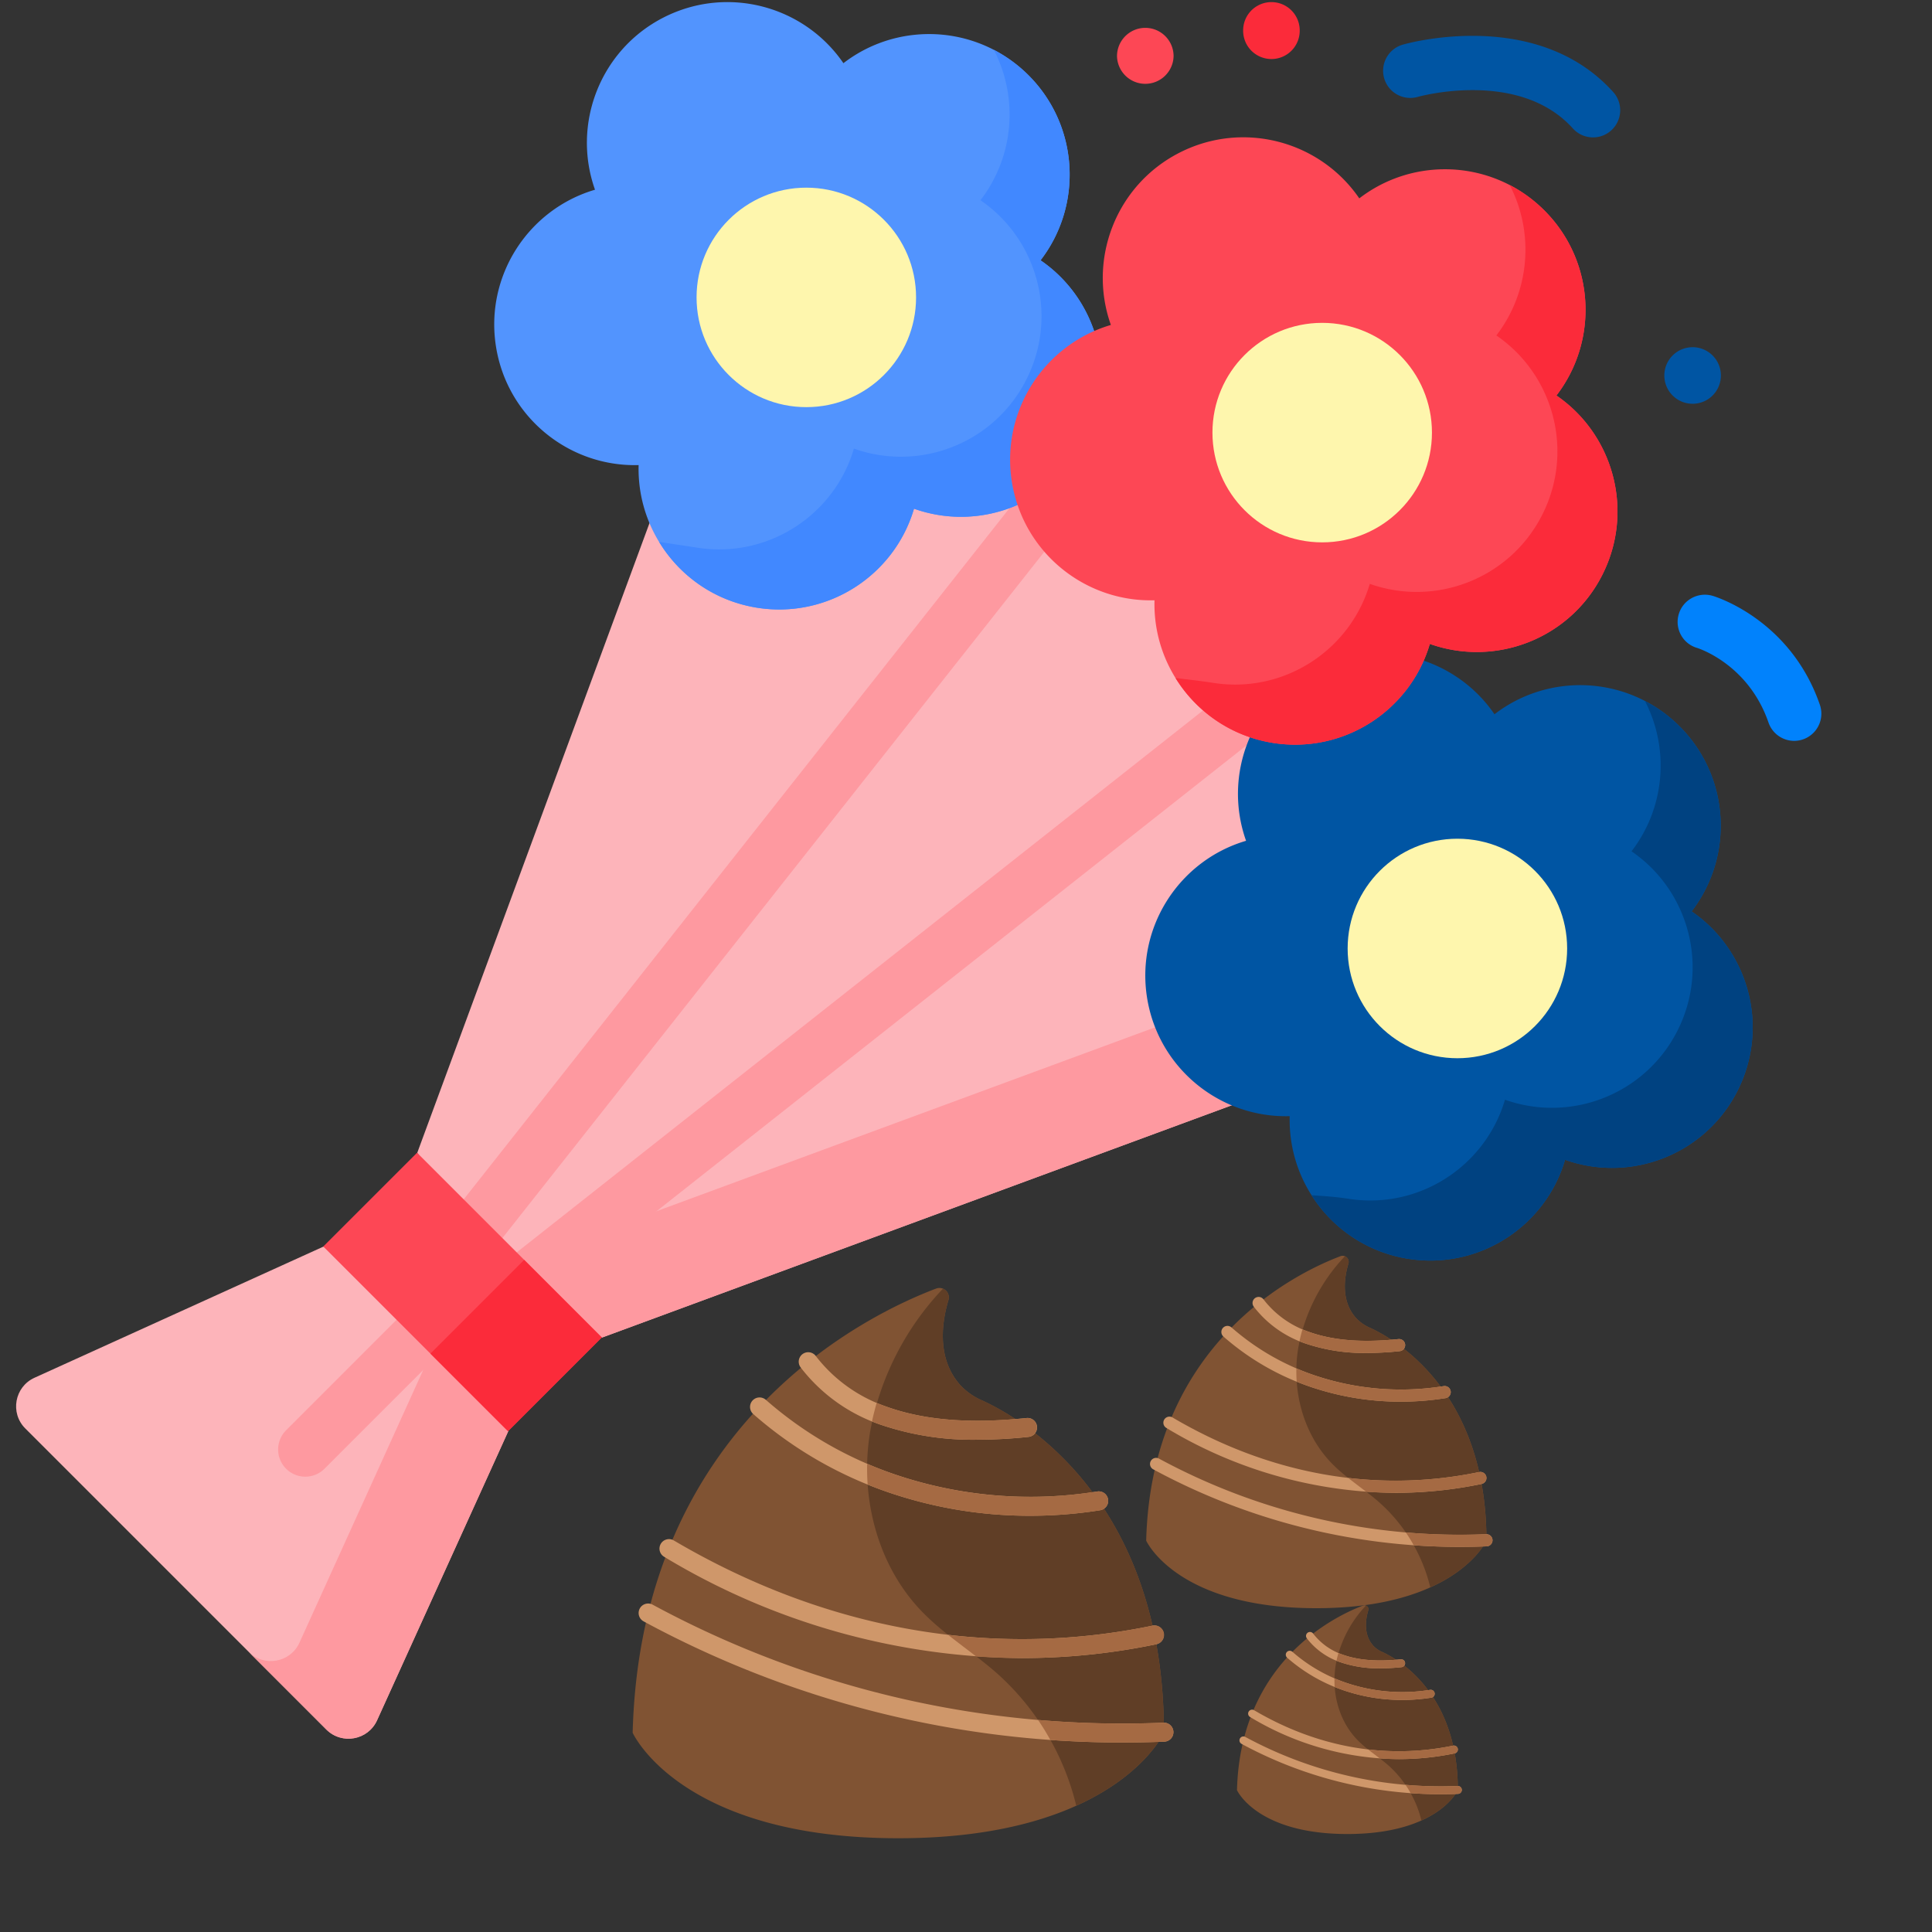 <svg xmlns="http://www.w3.org/2000/svg" fill-rule="evenodd" stroke-linejoin="round" stroke-miterlimit="2" clip-rule="evenodd" viewBox="0 0 120 120"><rect x="0" y="0" width="120" height="120" fill="#333333" stroke="none"/><clipPath id="a"><path d="M0 0h384v370H0z"/></clipPath><clipPath id="b"><path d="M0 0h378v384H0z"/></clipPath><clipPath id="c"><path d="M0 0h378v384H0z"/></clipPath><clipPath id="d"><path d="M0 0h378v384H0z"/></clipPath><g fill-rule="nonzero"><g clip-path="url(#a)" transform="translate(1 .042) scale(.292)"><path fill="#fdb4ba" d="m340.453 204.766-215.832 79.605-22.726-16.512-16.567-22.785L164.93 29.246z"/><path fill="#fe99a0" d="m340.449 204.766-215.824 79.605-10.727-7.789-5.785-8.723 215.836-79.597z"/><path fill="#fdb4ba" d="M65.984 367.738 1.957 303.711c-3.297-3.293-2.285-8.867 1.961-10.793l61.46-27.898 23.735 15.562 15.563 23.734-27.895 61.465c-1.929 4.242-7.5 5.254-10.797 1.957z"/><g fill="#fe99a0"><path d="m104.676 304.316-27.895 61.461c-1.926 4.25-7.5 5.258-10.797 1.961L49.48 351.234c3.293 3.293 8.864 2.282 10.793-1.957l27.895-61.468 9.301 5.511z"/><path d="M61.516 313.961a5.78 5.78 0 0 1-4.086-9.867l23.508-23.512a5.78 5.78 0 1 1 8.175 8.176L65.602 312.27a5.754 5.754 0 0 1-4.086 1.691zm34.207-44.527a5.744 5.744 0 0 1-3.578-1.246 5.779 5.779 0 0 1-.957-8.118l123.113-155.91a5.777 5.777 0 0 1 8.117-.953 5.778 5.778 0 0 1 .953 8.121L100.262 267.234a5.767 5.767 0 0 1-4.539 2.2zm10.324 10.316a5.768 5.768 0 0 1-4.539-2.199 5.777 5.777 0 0 1 .953-8.117l155.906-123.11a5.782 5.782 0 0 1 7.168 9.071l-155.91 123.113a5.751 5.751 0 0 1-3.578 1.242z"/></g><path fill="#fd4755" d="m65.344 265 19.945-19.941 39.289 39.289-19.941 19.945z"/><path fill="#fb2b3a" d="m88.125 287.789 19.945-19.945 16.508 16.508-19.945 19.941z"/><path fill="#5294fe" d="M227.633 93.461c6.906-13.543 2.492-29.875-9.723-38.234 9.035-11.731 8.184-28.618-2.566-39.372a29.982 29.982 0 0 0-7.375-5.402c-10.149-5.273-22.688-4.32-31.989 2.844-8.367-12.219-24.691-16.629-38.238-9.731-13.535 6.903-19.566 22.7-14.601 36.645-14.2 4.18-23.442 18.344-21.063 33.367 2.379 15.008 15.543 25.625 30.34 25.207a29.779 29.779 0 0 0 4.352 16.34c4.398 7.242 11.835 12.57 20.859 14.004 15.016 2.375 29.187-6.863 33.367-21.067 13.942 4.969 29.742-1.062 36.637-14.601z"/><path fill="#4188ff" d="M217.91 55.227c9.035-11.723 8.188-28.622-2.566-39.372a30.206 30.206 0 0 0-7.375-5.406c5.281 10.16 4.324 22.703-2.836 31.996 12.215 8.364 16.625 24.696 9.719 38.231-6.891 13.543-22.692 19.578-36.637 14.605-4.176 14.207-18.352 23.442-33.363 21.067-2.54-.399-5.282-.786-8.079-1.227 4.391 7.246 11.829 12.574 20.856 14.008 15.016 2.371 29.191-6.859 33.367-21.067 13.942 4.973 29.746-1.062 36.637-14.605 6.906-13.535 2.496-29.867-9.723-38.23z"/><path fill="#fef6ad" d="M191.434 63.117c0 12.895-10.45 23.344-23.344 23.344-12.895 0-23.348-10.449-23.348-23.344 0-12.894 10.453-23.344 23.348-23.344 12.894 0 23.344 10.45 23.344 23.344z"/><path fill="#0055a3" d="M366.129 231.953c6.898-13.547 2.492-29.871-9.731-38.234 9.036-11.731 8.184-28.621-2.558-39.367a29.886 29.886 0 0 0-7.375-5.403c-10.156-5.277-22.695-4.324-31.996 2.836-8.36-12.215-24.692-16.629-38.239-9.726-13.535 6.898-19.566 22.699-14.601 36.644-14.199 4.18-23.438 18.348-21.063 33.363 2.379 15.012 15.543 25.629 30.344 25.211a29.704 29.704 0 0 0 4.649 16.821c4.433 6.996 11.738 12.121 20.558 13.519 15.024 2.383 29.188-6.863 33.367-21.062 13.946 4.969 29.743-1.067 36.645-14.602z"/><path fill="#004281" d="M356.398 193.719c9.04-11.731 8.184-28.617-2.558-39.364a29.961 29.961 0 0 0-7.379-5.41c5.273 10.149 4.324 22.692-2.844 31.993 12.227 8.363 16.633 24.691 9.735 38.238-6.907 13.535-22.7 19.562-36.649 14.601-4.18 14.196-18.344 23.446-33.359 21.063-2.223-.352-4.871-.57-7.785-.738a29.809 29.809 0 0 0 20.562 13.519c15.016 2.383 29.184-6.867 33.359-21.066 13.954 4.965 29.747-1.063 36.645-14.598 6.906-13.551 2.496-29.875-9.727-38.238z"/><path fill="#fef6ad" d="M329.926 201.605c0 12.895-10.453 23.348-23.348 23.348-12.894 0-23.344-10.453-23.344-23.348 0-12.89 10.45-23.343 23.344-23.343 12.895 0 23.348 10.453 23.348 23.343z"/><path fill="#fd4755" d="M337.367 122.219c6.903-13.547 2.492-29.871-9.722-38.231 9.031-11.738 8.187-28.621-2.567-39.371a29.823 29.823 0 0 0-7.375-5.406c-10.148-5.27-22.691-4.324-31.992 2.84-8.363-12.215-24.688-16.625-38.234-9.723-13.543 6.899-19.567 22.699-14.606 36.649-14.199 4.179-23.437 18.339-21.062 33.355 2.379 15.008 15.543 25.625 30.343 25.211a29.751 29.751 0 0 0 4.473 16.539c4.414 7.141 11.797 12.391 20.742 13.805 15.012 2.375 29.172-6.864 33.352-21.063 13.953 4.961 29.75-1.058 36.648-14.605z"/><path fill="#fb2b3a" d="M327.648 83.984c9.032-11.73 8.184-28.621-2.566-39.363a30.11 30.11 0 0 0-7.379-5.414c5.274 10.152 4.324 22.699-2.836 32.004 12.219 8.355 16.625 24.68 9.719 38.23-6.898 13.543-22.699 19.563-36.641 14.606-4.187 14.199-18.343 23.433-33.359 21.058-2.453-.386-5.156-.699-7.965-1.023 4.418 7.137 11.801 12.395 20.742 13.805 15.016 2.371 29.176-6.864 33.352-21.067 13.953 4.965 29.754-1.054 36.652-14.597 6.906-13.551 2.496-29.875-9.719-38.239z"/><path fill="#fef6ad" d="M301.168 91.875c0 12.895-10.453 23.348-23.348 23.348-12.894 0-23.343-10.453-23.343-23.348 0-12.891 10.449-23.344 23.343-23.344 12.895 0 23.348 10.453 23.348 23.344z"/><path fill="#fd4755" d="M246.211 11.801a6.019 6.019 0 0 1-12.035 0 6.02 6.02 0 0 1 6.015-6.02 6.02 6.02 0 0 1 6.02 6.02z"/><path fill="#fb2b3a" d="M273.039 6.32a6.016 6.016 0 1 1-12.031 0 6.015 6.015 0 1 1 12.031 0z"/><path fill="#0055a3" d="M362.629 79.727a6.013 6.013 0 0 1-6.016 6.015 6.012 6.012 0 0 1-6.015-6.015 6.013 6.013 0 0 1 6.015-6.016 6.013 6.013 0 0 1 6.016 6.016zm-27.195-50.645a5.78 5.78 0 0 1-4.301-1.91c-11.438-12.703-32.766-6.77-32.977-6.707a5.783 5.783 0 0 1-7.152-3.961 5.78 5.78 0 0 1 3.961-7.152c1.16-.332 28.543-7.93 44.762 10.082a5.779 5.779 0 0 1-.43 8.164 5.74 5.74 0 0 1-3.863 1.484z"/><path fill="#0182fc" d="M378.219 157.445a5.782 5.782 0 0 1-5.465-3.898c-4.254-12.332-14.754-15.735-15.199-15.875-3.063-.899-4.793-4.106-3.891-7.168.898-3.063 4.137-4.809 7.199-3.91.672.199 16.571 5.062 22.821 23.183a5.785 5.785 0 0 1-5.465 7.668z"/></g><g clip-path="url(#b)" transform="translate(39.268 80) scale(.089)"><path fill="#805333" d="M185.691 384C33.414 384 .309 310.391.309 310.391 5.93 94.391 164.418 18.418 212.02.422a6.58 6.58 0 0 1 6.824 1.312 6.57 6.57 0 0 1 1.836 6.7c-4.543 15.136-8.481 40.871 8.496 59.586a45.701 45.701 0 0 0 15.168 10.523c25.347 11.539 126.726 67.895 126.726 231.848 0 0-33.105 73.609-185.379 73.609z"/><path fill="#603e26" d="M371.07 310.379s-13.175 29.328-61.175 50.914a181.032 181.032 0 0 0-54.489-91.633c-17.281-15.426-37.539-27.476-53.562-44.226-31.051-32.309-43.102-80.375-35.883-124.668A196.322 196.322 0 0 1 216.875.465a6.583 6.583 0 0 1 3.84 7.945c-4.57 15.16-8.543 40.914 8.473 59.652a45.412 45.412 0 0 0 15.16 10.458c25.359 11.589 126.722 67.929 126.722 231.859z"/><g fill="#cf976a"><path d="M240.984 105.883a199.442 199.442 0 0 1-67.789-10.543 118.74 118.74 0 0 1-55.613-39.86 6.617 6.617 0 0 1 4.59-10.628 6.625 6.625 0 0 1 6.098 2.816 105.271 105.271 0 0 0 49.355 35.211c26.285 9.426 58.191 11.996 97.551 7.871a6.627 6.627 0 0 1 6.086 2.676 6.62 6.62 0 0 1 .691 6.609 6.608 6.608 0 0 1-5.394 3.883 341.487 341.487 0 0 1-35.575 1.965zm36.735 53.074a304.526 304.526 0 0 1-98.36-16.176A280.38 280.38 0 0 1 84.395 87.91a6.631 6.631 0 0 1 8.785-9.933 267.05 267.05 0 0 0 90.496 52.253 294.348 294.348 0 0 0 140.836 11.778 6.62 6.62 0 0 1 7.215 8.918 6.628 6.628 0 0 1-5.149 4.164 312.042 312.042 0 0 1-48.859 3.867zm-5.715 99.328A489.682 489.682 0 0 1 22.16 187.504a6.616 6.616 0 0 1-2.207-8.996 6.622 6.622 0 0 1 8.945-2.399c105.813 62.375 221.364 82.958 334.274 59.528a6.617 6.617 0 0 1 7.703 5.164 6.62 6.62 0 0 1-5.016 7.801 461.41 461.41 0 0 1-93.855 9.683zm70.324 58.906A700.816 700.816 0 0 1 7.945 232.645a6.624 6.624 0 0 1-2.664-8.977 6.627 6.627 0 0 1 8.981-2.664 688.664 688.664 0 0 0 356.535 82.363 6.627 6.627 0 0 1 6.894 6.348 6.632 6.632 0 0 1-6.351 6.894c-9.672.387-19.34.582-29.012.582z"/></g><path fill="#a56a43" d="M282.418 96.66a6.335 6.335 0 0 1-1.324 4.637 6.42 6.42 0 0 1-4.567 2.582 337.83 337.83 0 0 1-35.554 1.984 198.67 198.67 0 0 1-67.797-10.523c-1.985-.664-3.906-1.457-5.824-2.254.925-4.367 2.05-8.672 3.242-12.91 2.316.926 4.636 1.855 7.019 2.715 24.496 8.804 53.957 11.586 89.778 8.543 2.582-.133 5.164-.399 7.812-.664a6.555 6.555 0 0 1 7.215 5.89zm46.809 57.402a6.176 6.176 0 0 1-2.649 1.059 310.492 310.492 0 0 1-48.859 3.84 304.498 304.498 0 0 1-98.321-16.152c-5.097-1.723-10.128-3.641-15.093-5.696-.332-4.765-.465-9.597-.332-14.433a273.675 273.675 0 0 0 19.664 7.55 292.69 292.69 0 0 0 137.511 12.247 61.294 61.294 0 0 0 3.313-.461 6.613 6.613 0 0 1 7.273 4.089 6.617 6.617 0 0 1-2.507 7.957zm36.613 94.543h-.067a458.682 458.682 0 0 1-93.75 9.669c-10.66 0-21.32-.399-31.91-1.125h-.066c-6.555-5.098-13.176-10.001-19.598-15.098a445.898 445.898 0 0 0 142.676-6.422h.066a6.622 6.622 0 1 1 2.649 12.976zm11.851 61.11a6.621 6.621 0 0 1-6.359 6.887c-1.324.066-2.711.132-4.035.132-8.344.332-16.621.461-24.961.461-16.883 0-33.766-.593-50.516-1.785-2.648-4.765-5.496-9.469-8.609-13.969a702.508 702.508 0 0 0 87.594 1.918h.199a6.624 6.624 0 0 1 6.687 6.356z"/></g><g clip-path="url(#c)" transform="translate(71.174 78) scale(.057)"><path fill="#805333" d="M185.691 384C33.414 384 .309 310.391.309 310.391 5.93 94.391 164.418 18.418 212.02.422a6.58 6.58 0 0 1 6.824 1.312 6.57 6.57 0 0 1 1.836 6.7c-4.543 15.136-8.481 40.871 8.496 59.586a45.701 45.701 0 0 0 15.168 10.523c25.347 11.539 126.726 67.895 126.726 231.848 0 0-33.105 73.609-185.379 73.609z"/><path fill="#603e26" d="M371.07 310.379s-13.175 29.328-61.175 50.914a181.032 181.032 0 0 0-54.489-91.633c-17.281-15.426-37.539-27.476-53.562-44.226-31.051-32.309-43.102-80.375-35.883-124.668A196.322 196.322 0 0 1 216.875.465a6.583 6.583 0 0 1 3.84 7.945c-4.57 15.16-8.543 40.914 8.473 59.652a45.412 45.412 0 0 0 15.16 10.458c25.359 11.589 126.722 67.929 126.722 231.859z"/><g fill="#cf976a"><path d="M240.984 105.883a199.442 199.442 0 0 1-67.789-10.543 118.74 118.74 0 0 1-55.613-39.86 6.617 6.617 0 0 1 4.59-10.628 6.625 6.625 0 0 1 6.098 2.816 105.271 105.271 0 0 0 49.355 35.211c26.285 9.426 58.191 11.996 97.551 7.871a6.627 6.627 0 0 1 6.086 2.676 6.62 6.62 0 0 1 .691 6.609 6.608 6.608 0 0 1-5.394 3.883 341.487 341.487 0 0 1-35.575 1.965zm36.735 53.074a304.526 304.526 0 0 1-98.36-16.176A280.38 280.38 0 0 1 84.395 87.91a6.631 6.631 0 0 1 8.785-9.933 267.05 267.05 0 0 0 90.496 52.253 294.348 294.348 0 0 0 140.836 11.778 6.62 6.62 0 0 1 7.215 8.918 6.628 6.628 0 0 1-5.149 4.164 312.042 312.042 0 0 1-48.859 3.867zm-5.715 99.328A489.682 489.682 0 0 1 22.16 187.504a6.616 6.616 0 0 1-2.207-8.996 6.622 6.622 0 0 1 8.945-2.399c105.813 62.375 221.364 82.958 334.274 59.528a6.617 6.617 0 0 1 7.703 5.164 6.62 6.62 0 0 1-5.016 7.801 461.41 461.41 0 0 1-93.855 9.683zm70.324 58.906A700.816 700.816 0 0 1 7.945 232.645a6.624 6.624 0 0 1-2.664-8.977 6.627 6.627 0 0 1 8.981-2.664 688.664 688.664 0 0 0 356.535 82.363 6.627 6.627 0 0 1 6.894 6.348 6.632 6.632 0 0 1-6.351 6.894c-9.672.387-19.34.582-29.012.582z"/></g><path fill="#a56a43" d="M282.418 96.66a6.335 6.335 0 0 1-1.324 4.637 6.42 6.42 0 0 1-4.567 2.582 337.83 337.83 0 0 1-35.554 1.984 198.67 198.67 0 0 1-67.797-10.523c-1.985-.664-3.906-1.457-5.824-2.254.925-4.367 2.05-8.672 3.242-12.91 2.316.926 4.636 1.855 7.019 2.715 24.496 8.804 53.957 11.586 89.778 8.543 2.582-.133 5.164-.399 7.812-.664a6.555 6.555 0 0 1 7.215 5.89zm46.809 57.402a6.176 6.176 0 0 1-2.649 1.059 310.492 310.492 0 0 1-48.859 3.84 304.498 304.498 0 0 1-98.321-16.152c-5.097-1.723-10.128-3.641-15.093-5.696-.332-4.765-.465-9.597-.332-14.433a273.675 273.675 0 0 0 19.664 7.55 292.69 292.69 0 0 0 137.511 12.247 61.294 61.294 0 0 0 3.313-.461 6.613 6.613 0 0 1 7.273 4.089 6.617 6.617 0 0 1-2.507 7.957zm36.613 94.543h-.067a458.682 458.682 0 0 1-93.75 9.669c-10.66 0-21.32-.399-31.91-1.125h-.066c-6.555-5.098-13.176-10.001-19.598-15.098a445.898 445.898 0 0 0 142.676-6.422h.066a6.622 6.622 0 1 1 2.649 12.976zm11.851 61.11a6.621 6.621 0 0 1-6.359 6.887c-1.324.066-2.711.132-4.035.132-8.344.332-16.621.461-24.961.461-16.883 0-33.766-.593-50.516-1.785-2.648-4.765-5.496-9.469-8.609-13.969a702.508 702.508 0 0 0 87.594 1.918h.199a6.624 6.624 0 0 1 6.687 6.356z"/></g><g clip-path="url(#d)" transform="translate(76.82 99.706) scale(.037)"><path fill="#805333" d="M185.691 384C33.414 384 .309 310.391.309 310.391 5.93 94.391 164.418 18.418 212.02.422a6.58 6.58 0 0 1 6.824 1.312 6.57 6.57 0 0 1 1.836 6.7c-4.543 15.136-8.481 40.871 8.496 59.586a45.701 45.701 0 0 0 15.168 10.523c25.347 11.539 126.726 67.895 126.726 231.848 0 0-33.105 73.609-185.379 73.609z"/><path fill="#603e26" d="M371.07 310.379s-13.175 29.328-61.175 50.914a181.032 181.032 0 0 0-54.489-91.633c-17.281-15.426-37.539-27.476-53.562-44.226-31.051-32.309-43.102-80.375-35.883-124.668A196.322 196.322 0 0 1 216.875.465a6.583 6.583 0 0 1 3.84 7.945c-4.57 15.16-8.543 40.914 8.473 59.652a45.412 45.412 0 0 0 15.16 10.458c25.359 11.589 126.722 67.929 126.722 231.859z"/><g fill="#cf976a"><path d="M240.984 105.883a199.442 199.442 0 0 1-67.789-10.543 118.74 118.74 0 0 1-55.613-39.86 6.617 6.617 0 0 1 4.59-10.628 6.625 6.625 0 0 1 6.098 2.816 105.271 105.271 0 0 0 49.355 35.211c26.285 9.426 58.191 11.996 97.551 7.871a6.627 6.627 0 0 1 6.086 2.676 6.62 6.62 0 0 1 .691 6.609 6.608 6.608 0 0 1-5.394 3.883 341.487 341.487 0 0 1-35.575 1.965zm36.735 53.074a304.526 304.526 0 0 1-98.36-16.176A280.38 280.38 0 0 1 84.395 87.91a6.631 6.631 0 0 1 8.785-9.933 267.05 267.05 0 0 0 90.496 52.253 294.348 294.348 0 0 0 140.836 11.778 6.62 6.62 0 0 1 7.215 8.918 6.628 6.628 0 0 1-5.149 4.164 312.042 312.042 0 0 1-48.859 3.867zm-5.715 99.328A489.682 489.682 0 0 1 22.16 187.504a6.616 6.616 0 0 1-2.207-8.996 6.622 6.622 0 0 1 8.945-2.399c105.813 62.375 221.364 82.958 334.274 59.528a6.617 6.617 0 0 1 7.703 5.164 6.62 6.62 0 0 1-5.016 7.801 461.41 461.41 0 0 1-93.855 9.683zm70.324 58.906A700.816 700.816 0 0 1 7.945 232.645a6.624 6.624 0 0 1-2.664-8.977 6.627 6.627 0 0 1 8.981-2.664 688.664 688.664 0 0 0 356.535 82.363 6.627 6.627 0 0 1 6.894 6.348 6.632 6.632 0 0 1-6.351 6.894c-9.672.387-19.34.582-29.012.582z"/></g><path fill="#a56a43" d="M282.418 96.66a6.335 6.335 0 0 1-1.324 4.637 6.42 6.42 0 0 1-4.567 2.582 337.83 337.83 0 0 1-35.554 1.984 198.67 198.67 0 0 1-67.797-10.523c-1.985-.664-3.906-1.457-5.824-2.254.925-4.367 2.05-8.672 3.242-12.91 2.316.926 4.636 1.855 7.019 2.715 24.496 8.804 53.957 11.586 89.778 8.543 2.582-.133 5.164-.399 7.812-.664a6.555 6.555 0 0 1 7.215 5.89zm46.809 57.402a6.176 6.176 0 0 1-2.649 1.059 310.492 310.492 0 0 1-48.859 3.84 304.498 304.498 0 0 1-98.321-16.152c-5.097-1.723-10.128-3.641-15.093-5.696-.332-4.765-.465-9.597-.332-14.433a273.675 273.675 0 0 0 19.664 7.55 292.69 292.69 0 0 0 137.511 12.247 61.294 61.294 0 0 0 3.313-.461 6.613 6.613 0 0 1 7.273 4.089 6.617 6.617 0 0 1-2.507 7.957zm36.613 94.543h-.067a458.682 458.682 0 0 1-93.75 9.669c-10.66 0-21.32-.399-31.91-1.125h-.066c-6.555-5.098-13.176-10.001-19.598-15.098a445.898 445.898 0 0 0 142.676-6.422h.066a6.622 6.622 0 1 1 2.649 12.976zm11.851 61.11a6.621 6.621 0 0 1-6.359 6.887c-1.324.066-2.711.132-4.035.132-8.344.332-16.621.461-24.961.461-16.883 0-33.766-.593-50.516-1.785-2.648-4.765-5.496-9.469-8.609-13.969a702.508 702.508 0 0 0 87.594 1.918h.199a6.624 6.624 0 0 1 6.687 6.356z"/></g></g></svg>